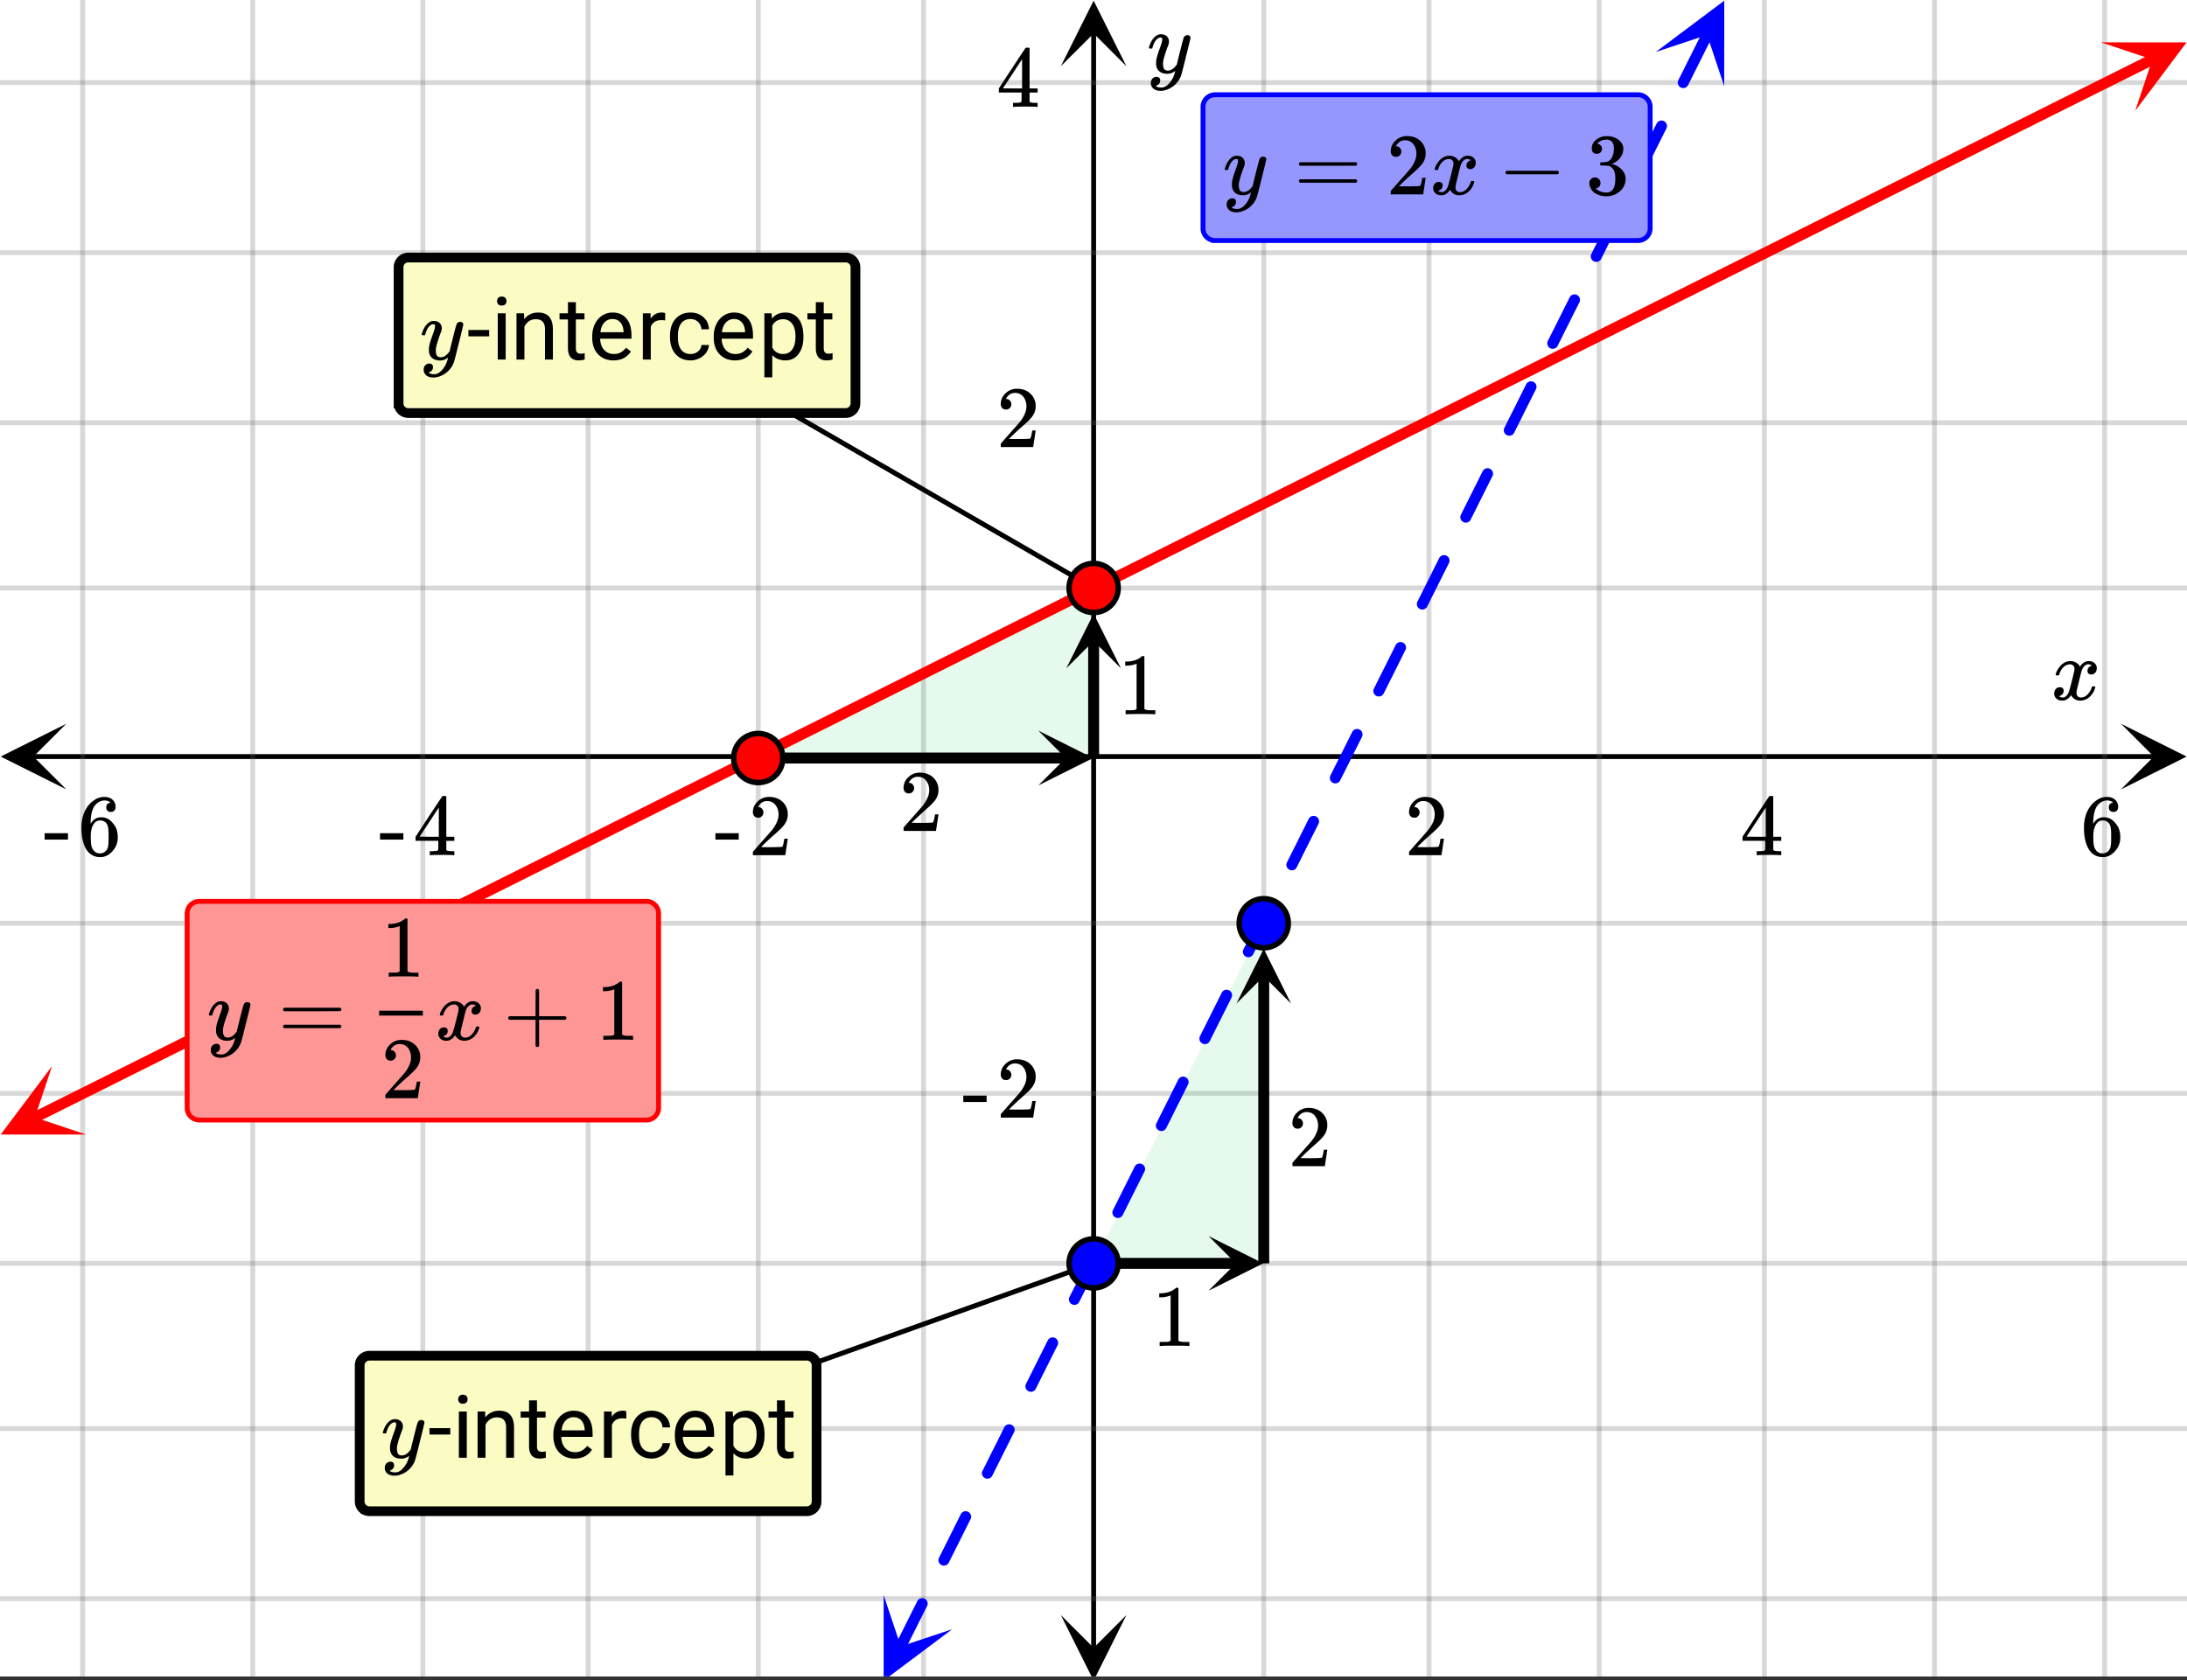 <svg xmlns="http://www.w3.org/2000/svg" xmlns:xlink="http://www.w3.org/1999/xlink" width="449.28" height="345.28" viewBox="0 0 336.96 258.96"><rect x="0" y="0" width="336.96" height="258.96" fill="#333333" stroke="none"/><defs><symbol overflow="visible" id="t"><path d="M.781-3.75C.727-3.8.703-3.848.703-3.89c.031-.25.172-.563.422-.938.414-.633.941-1.004 1.578-1.11.133-.007.235-.015.297-.015.313 0 .598.086.86.25.269.156.46.355.578.594.113-.157.187-.25.218-.282.332-.375.711-.562 1.14-.562.364 0 .661.105.891.312.227.211.344.465.344.766 0 .281-.078.516-.234.703a.776.776 0 0 1-.625.281.64.64 0 0 1-.422-.14.521.521 0 0 1-.156-.39c0-.415.222-.696.672-.845a.58.58 0 0 0-.141-.093.705.705 0 0 0-.39-.094.91.91 0 0 0-.266.031c-.336.149-.586.445-.75.89-.032.075-.164.579-.39 1.516-.231.93-.356 1.45-.376 1.563a1.827 1.827 0 0 0-.047.406c0 .211.063.383.188.516.125.125.289.187.5.187.383 0 .726-.16 1.031-.484.3-.32.508-.676.625-1.063.02-.082.04-.129.063-.14.03-.02.109-.031.234-.031.164 0 .25.039.25.109 0 .012-.012.058-.031.14-.149.563-.461 1.055-.938 1.47-.43.323-.875.484-1.344.484-.625 0-1.101-.282-1.421-.844-.262.406-.594.68-1 .812-.086.02-.2.032-.344.032-.524 0-.89-.188-1.11-.563a.953.953 0 0 1-.14-.531c0-.27.078-.5.234-.688a.798.798 0 0 1 .625-.28c.395 0 .594.187.594.562 0 .336-.164.574-.484.718a.359.359 0 0 1-.063.047l-.078.031c-.012.012-.024.016-.031.016h-.032c0 .031.063.074.188.125a.817.817 0 0 0 .36.078c.32 0 .597-.203.827-.61.102-.163.282-.75.532-1.75.05-.206.109-.437.171-.687.063-.257.11-.457.141-.593.031-.133.05-.211.063-.235a2.86 2.86 0 0 0 .078-.531.678.678 0 0 0-.188-.5.613.613 0 0 0-.484-.203c-.406 0-.762.156-1.063.469a2.562 2.562 0 0 0-.609 1.078c-.012.074-.031.12-.063.14a.752.752 0 0 1-.218.016zm0 0"/></symbol><symbol overflow="visible" id="y"><path d="M6.234-5.813c.125 0 .227.04.313.11.094.062.14.152.14.266 0 .117-.226 1.058-.671 2.828C5.578-.836 5.328.133 5.266.312a3.459 3.459 0 0 1-.688 1.22 3.641 3.641 0 0 1-1.11.874c-.491.239-.945.36-1.359.36-.687 0-1.152-.22-1.39-.657-.094-.125-.14-.304-.14-.53 0-.306.085-.544.265-.72.187-.168.379-.25.578-.25.394 0 .594.188.594.563 0 .332-.157.578-.47.734a.298.298 0 0 1-.062.032.295.295 0 0 0-.078.03c-.011.009-.023.016-.031.016L1.328 2c.031.05.129.11.297.172.133.05.273.078.422.078h.11c.155 0 .273-.012.359-.031.332-.094.648-.324.953-.688A3.69 3.69 0 0 0 4.188.25c.093-.3.14-.477.14-.531 0-.008-.012-.004-.031.015a.358.358 0 0 1-.078.047c-.336.239-.703.36-1.11.36-.46 0-.84-.106-1.14-.313-.293-.219-.48-.531-.563-.937a2.932 2.932 0 0 1-.015-.407c0-.218.007-.382.03-.5.063-.394.266-1.054.61-1.984.196-.531.297-.898.297-1.11a.838.838 0 0 0-.031-.265c-.024-.05-.074-.078-.156-.078h-.063c-.21 0-.406.094-.594.281-.293.293-.511.727-.656 1.297 0 .012-.008.027-.015.047a.188.188 0 0 1-.032.047l-.015.015c-.012.012-.028.016-.047.016h-.36C.305-3.8.281-3.836.281-3.86a.97.97 0 0 1 .047-.203c.188-.625.469-1.113.844-1.468.3-.282.617-.422.953-.422.383 0 .688.105.906.312.227.2.344.485.344.86-.023.168-.04.261-.047.281 0 .055-.07.246-.203.578-.367 1-.586 1.735-.656 2.203a1.857 1.857 0 0 0-.016.297c0 .344.05.61.156.797.114.18.313.266.594.266.207 0 .406-.051.594-.157a1.84 1.84 0 0 0 .422-.328c.093-.101.21-.242.36-.422a32.833 32.833 0 0 1 .25-1.063c.093-.35.175-.687.25-1 .343-1.35.534-2.062.577-2.124a.592.592 0 0 1 .578-.36zm0 0"/></symbol><symbol overflow="visible" id="u"><path d="M1.484-5.781c-.25 0-.449-.078-.593-.235a.872.872 0 0 1-.22-.609c0-.645.243-1.195.735-1.656a2.46 2.46 0 0 1 1.766-.703c.77 0 1.41.21 1.922.625.508.418.82.964.937 1.64.008.168.016.32.016.453 0 .524-.156 1.012-.469 1.47-.25.374-.758.89-1.516 1.546-.324.281-.777.695-1.359 1.234l-.781.766 1.016.016c1.414 0 2.164-.024 2.25-.079.039-.007.085-.101.14-.28.031-.095.094-.4.188-.923v-.03h.53v.03l-.374 2.47V0h-5v-.25c0-.188.008-.29.031-.313.008-.007.383-.437 1.125-1.28.977-1.095 1.61-1.813 1.89-2.157.602-.82.907-1.57.907-2.25 0-.594-.156-1.086-.469-1.484-.312-.407-.746-.61-1.297-.61-.523 0-.945.235-1.265.703-.024.032-.047.079-.078.141a.274.274 0 0 0-.047.078c0 .012.02.016.062.016a.68.68 0 0 1 .547.25.801.801 0 0 1 .219.562c0 .23-.078.422-.235.578a.76.76 0 0 1-.578.235zm0 0"/></symbol><symbol overflow="visible" id="v"><path d="M6.234 0c-.125-.031-.71-.047-1.75-.047-1.074 0-1.671.016-1.796.047h-.126v-.625h.422c.383-.008.618-.031.704-.063a.286.286 0 0 0 .171-.14c.008-.008.016-.25.016-.719v-.672h-3.5v-.625l2.031-3.11A431.58 431.58 0 0 1 4.5-9.108c.02-.008.113-.016.281-.016h.25l.078.078v6.203h1.235v.625H5.109V-.89a.25.25 0 0 0 .079.157c.07.062.328.101.765.109h.39V0zm-2.28-2.844v-4.5L1-2.859l1.469.015zm0 0"/></symbol><symbol overflow="visible" id="w"><path d="M5.031-8.11c-.199-.195-.48-.304-.843-.328-.625 0-1.153.274-1.579.813-.418.586-.625 1.492-.625 2.719L2-4.86l.11-.172c.363-.54.859-.813 1.484-.813.414 0 .781.09 1.094.266a2.6 2.6 0 0 1 .64.547c.219.242.395.492.531.75.196.449.297.933.297 1.453v.234c0 .211-.027.403-.078.578-.105.532-.383 1.032-.828 1.5-.387.407-.82.66-1.297.766a2.688 2.688 0 0 1-.547.047c-.168 0-.32-.016-.453-.047-.668-.125-1.2-.484-1.594-1.078C.83-1.66.563-2.79.563-4.218c0-.97.171-1.817.515-2.548.344-.726.82-1.296 1.438-1.703a2.62 2.62 0 0 1 1.562-.515c.531 0 .953.14 1.266.421.32.282.484.665.484 1.141 0 .23-.07.414-.203.547-.125.137-.297.203-.516.203-.218 0-.398-.062-.53-.187-.126-.125-.188-.301-.188-.532 0-.406.21-.644.64-.718zm-.593 3.235a1.18 1.18 0 0 0-.97-.484c-.335 0-.605.105-.812.312C2.22-4.597 2-3.883 2-2.907c0 .794.05 1.345.156 1.657.094.273.242.5.453.688.22.187.477.28.782.28.457 0 .804-.171 1.046-.515.133-.187.22-.41.25-.672.04-.258.063-.64.063-1.14v-.422c0-.508-.023-.895-.063-1.156a1.566 1.566 0 0 0-.25-.688zm0 0"/></symbol><symbol overflow="visible" id="x"><path d="M.14-2.406v-.985h3.594v.985zm0 0"/></symbol><symbol overflow="visible" id="z"><path d="M.75-4.672c0-.125.063-.219.188-.281H9.53c.133.062.203.156.203.281 0 .094-.062.18-.187.25l-4.281.016H.969C.82-4.457.75-4.546.75-4.672zm0 2.61c0-.133.07-.223.219-.266h8.578a.249.249 0 0 0 .062.047l.063.047c.02.011.035.039.047.078.008.031.015.062.015.094 0 .117-.07.203-.203.265H.937C.813-1.859.75-1.945.75-2.063zm0 0"/></symbol><symbol overflow="visible" id="A"><path d="M1.328-3.094c-.137-.07-.203-.164-.203-.281 0-.113.066-.203.203-.266h7.828c.133.075.203.168.203.282 0 .105-.07.195-.203.265zm0 0"/></symbol><symbol overflow="visible" id="B"><path d="M1.719-6.25c-.25 0-.446-.07-.578-.219a.863.863 0 0 1-.204-.593c0-.508.196-.938.594-1.282a2.566 2.566 0 0 1 1.407-.625h.203c.312 0 .507.008.593.016.301.043.602.137.907.281.593.305.968.727 1.125 1.266.02.093.03.218.03.375 0 .523-.167.996-.5 1.422-.323.418-.73.714-1.218.89-.055.024-.055.04 0 .047.008 0 .05.012.125.031.55.157 1.016.446 1.39.86.376.418.563.89.563 1.422 0 .367-.086.718-.25 1.062-.218.461-.574.84-1.062 1.14-.492.302-1.04.454-1.64.454-.595 0-1.122-.125-1.579-.375-.46-.25-.766-.586-.922-1.016a1.45 1.45 0 0 1-.14-.656c0-.25.082-.453.25-.61a.831.831 0 0 1 .609-.25c.25 0 .453.087.61.25.163.169.25.372.25.61 0 .21-.063.39-.188.547a.768.768 0 0 1-.469.281l-.094.031c.489.407 1.047.61 1.672.61.5 0 .875-.239 1.125-.719.156-.29.234-.742.234-1.36v-.265c0-.852-.292-1.426-.875-1.719-.124-.05-.398-.082-.812-.093l-.563-.016-.046-.031c-.024-.02-.032-.086-.032-.204 0-.113.008-.18.032-.203.03-.03.054-.046.078-.046.25 0 .508-.02.781-.063.395-.05.695-.27.906-.656.207-.395.313-.867.313-1.422 0-.582-.157-.973-.469-1.172a1.131 1.131 0 0 0-.64-.188c-.45 0-.844.122-1.188.36l-.125.094a.671.671 0 0 0-.094.109l-.047.047a.88.88 0 0 0 .094.031c.176.024.328.11.453.266.125.148.188.32.188.515a.715.715 0 0 1-.235.547.76.76 0 0 1-.562.219zm0 0"/></symbol><symbol overflow="visible" id="C"><path d="M.938-3.094C.813-3.164.75-3.258.75-3.375c0-.113.063-.203.188-.266h4.03v-2.015l.016-2.032c.094-.113.18-.171.266-.171.113 0 .203.07.266.203v4.015H9.53c.133.075.203.168.203.282 0 .105-.07.195-.203.265H5.516V.922c-.063.125-.157.187-.282.187-.117 0-.203-.062-.265-.187v-4.016zm0 0"/></symbol><symbol overflow="visible" id="D"><path d="M5.61 0c-.157-.031-.872-.047-2.141-.047C2.207-.047 1.5-.03 1.344 0h-.157v-.625h.344c.52 0 .86-.008 1.016-.031.07-.008.18-.067.328-.172v-6.969c-.023 0-.059.016-.11.047a4.134 4.134 0 0 1-1.39.25h-.25v-.625h.25c.758-.02 1.39-.188 1.89-.5a2.46 2.46 0 0 0 .422-.313c.008-.03.063-.046.157-.046a.36.36 0 0 1 .234.078v8.078c.133.137.43.203.89.203h.798V0zm0 0"/></symbol><symbol overflow="visible" id="E"><path d="M3.453-3.578H.25v-.985h3.203zm0 0"/></symbol><symbol overflow="visible" id="F"><path d="M2.25 0H1.031v-7.125H2.25zM.922-9.016c0-.195.062-.363.187-.5.125-.132.301-.203.532-.203.238 0 .421.07.546.203a.716.716 0 0 1 .188.5c0 .2-.063.368-.188.5-.124.125-.308.188-.546.188-.23 0-.407-.063-.532-.188a.703.703 0 0 1-.187-.5zm0 0"/></symbol><symbol overflow="visible" id="G"><path d="M2.078-7.125l.031.89C2.66-6.91 3.375-7.25 4.25-7.25c1.5 0 2.258.852 2.281 2.547V0H5.313v-4.719c-.012-.508-.133-.883-.36-1.125-.23-.25-.59-.375-1.078-.375a1.8 1.8 0 0 0-1.047.313c-.293.21-.523.484-.687.828V0H.92v-7.125zm0 0"/></symbol><symbol overflow="visible" id="H"><path d="M2.578-8.844v1.719h1.328v.938H2.578v4.421c0 .282.055.496.172.641.125.148.328.219.61.219.132 0 .328-.024.578-.078V0A3.824 3.824 0 0 1 3 .125c-.543 0-.953-.16-1.234-.484-.274-.332-.407-.801-.407-1.407v-4.421H.063v-.938h1.296v-1.719zm0 0"/></symbol><symbol overflow="visible" id="I"><path d="M3.875.125c-.969 0-1.758-.313-2.36-.938C.91-1.445.61-2.296.61-3.358v-.235c0-.695.133-1.32.407-1.875.27-.562.644-1 1.125-1.312a2.9 2.9 0 0 1 1.593-.469c.914 0 1.63.309 2.141.922.52.605.781 1.476.781 2.61v.5H1.828c.02.71.223 1.28.61 1.718.394.43.894.64 1.5.64.437 0 .8-.085 1.093-.265.301-.176.567-.41.797-.703l.734.578C5.97-.332 5.07.125 3.876.125zm-.14-6.375c-.5 0-.919.18-1.25.531-.337.356-.54.856-.61 1.5h3.563v-.093c-.032-.614-.2-1.086-.5-1.422-.305-.344-.704-.516-1.204-.516zm0 0"/></symbol><symbol overflow="visible" id="J"><path d="M4.36-6.031a3.454 3.454 0 0 0-.594-.047c-.805 0-1.344.34-1.625 1.016V0H.92v-7.125H2.11l.016.828c.395-.633.96-.953 1.703-.953.238 0 .414.031.531.094zm0 0"/></symbol><symbol overflow="visible" id="K"><path d="M3.781-.86c.438 0 .817-.128 1.14-.39.321-.27.5-.602.532-1H6.61a2.279 2.279 0 0 1-.421 1.172 2.78 2.78 0 0 1-1.047.875c-.43.219-.883.328-1.36.328-.969 0-1.742-.32-2.312-.969C.895-1.488.609-2.375.609-3.5v-.203c0-.688.125-1.3.375-1.844.258-.539.625-.957 1.094-1.25.477-.3 1.04-.453 1.688-.453.8 0 1.468.242 2 .719.53.468.812 1.09.843 1.86H5.453c-.031-.458-.203-.833-.516-1.126-.312-.3-.703-.453-1.171-.453-.618 0-1.094.227-1.438.672-.336.437-.5 1.078-.5 1.922v.234c0 .824.164 1.461.5 1.906.344.438.828.657 1.453.657zm0 0"/></symbol><symbol overflow="visible" id="L"><path d="M6.938-3.484c0 1.086-.25 1.96-.75 2.625-.493.656-1.157.984-2 .984-.868 0-1.547-.27-2.047-.813v3.422H.92v-9.859h1.11l.063.797c.5-.613 1.187-.922 2.062-.922.852 0 1.532.324 2.032.969.5.648.75 1.543.75 2.687zm-1.22-.141c0-.8-.171-1.43-.515-1.89-.344-.47-.812-.704-1.406-.704-.742 0-1.293.328-1.656.985v3.39c.363.657.921.985 1.671.985.583 0 1.047-.227 1.391-.688.344-.469.516-1.16.516-2.078zm0 0"/></symbol><clipPath id="a"><path d="M0 0h336.96v258.367H0zm0 0"/></clipPath><clipPath id="b"><path d="M.102 111.547H11V122H.102zm0 0"/></clipPath><clipPath id="c"><path d="M326.79 111.547h10.17V122h-10.17zm0 0"/></clipPath><clipPath id="d"><path d="M12 0h313v258.367H12zm0 0"/></clipPath><clipPath id="e"><path d="M163.445 248H174v10.367h-10.555zm0 0"/></clipPath><clipPath id="f"><path d="M163.445 0H174v10.21h-10.555zm0 0"/></clipPath><clipPath id="g"><path d="M0 12h336.96v235H0zm0 0"/></clipPath><clipPath id="h"><path d="M136 245h11v13.367h-11zm0 0"/></clipPath><clipPath id="i"><path d="M130.875 256.375l11.871-23.734 23.734 11.87-11.87 23.735zm0 0"/></clipPath><clipPath id="j"><path d="M255 0h11v14h-11zm0 0"/></clipPath><clipPath id="k"><path d="M255.11 8.016l11.87-23.739 23.735 11.875-11.871 23.735zm0 0"/></clipPath><clipPath id="l"><path d="M0 164h14v11H0zm0 0"/></clipPath><clipPath id="m"><path d="M-2.531 169.574l23.738-11.863 11.863 23.738-23.738 11.863zm0 0"/></clipPath><clipPath id="n"><path d="M323 6h13.96v12H323zm0 0"/></clipPath><clipPath id="o"><path d="M323.707 6.527l23.738-11.863 11.868 23.738-23.743 11.864zm0 0"/></clipPath><clipPath id="p"><path d="M186.203 190.5H195v8.5h-8.797zm0 0"/></clipPath><clipPath id="q"><path d="M190.5 146h8.5v8.672h-8.5zm0 0"/></clipPath><clipPath id="r"><path d="M159.992 112.613H169V122h-9.008zm0 0"/></clipPath><clipPath id="s"><path d="M164.29 94H173v9h-8.71zm0 0"/></clipPath></defs><g clip-path="url(#a)" fill="#fff"><path d="M0 0h336.96v258.96H0z"/><path d="M0 0h336.96v258.96H0z"/></g><path d="M5.055 116.602h326.89" fill="none" stroke="#000" stroke-width=".749"/><g clip-path="url(#b)"><path d="M10.21 111.547L.103 116.602l10.109 5.054-5.055-5.054zm0 0"/></g><g clip-path="url(#c)"><path d="M326.79 111.547l10.108 5.055-10.109 5.054 5.055-5.054zm0 0"/></g><g clip-path="url(#d)"><path d="M194.711 0v259.117M220.171 0v259.117M246.384 0v259.117M271.848 0v259.117M298.058 0v259.117M324.27 0v259.117M142.29 0v259.117M116.827 0v259.117M90.618 0v259.117M65.151 0v259.117M38.942 0v259.117M12.73 0v259.117" fill="none" stroke-linecap="round" stroke-linejoin="round" stroke="#666" stroke-opacity=".251" stroke-width=".749"/></g><path d="M168.5 254.063V5.055" fill="none" stroke="#000" stroke-width=".749"/><g clip-path="url(#e)"><path d="M163.445 248.906l5.055 10.11 5.055-10.11-5.055 5.055zm0 0"/></g><g clip-path="url(#f)"><path d="M163.445 10.21L168.5.103l5.055 10.109-5.055-5.055zm0 0"/></g><g clip-path="url(#g)"><path d="M0 90.617h337M0 65.152h337M0 38.942h337M0 12.73h337M0 142.29h337M0 168.5h337M0 194.711h337M0 220.171h337M0 246.384h337" fill="none" stroke-linecap="round" stroke-linejoin="round" stroke="#666" stroke-opacity=".251" stroke-width=".749"/></g><path d="M168.5 194.71l25.922-.374.289-52.047zm0 0M116.828 116.828l51.672-.226V90.617zm0 0" fill="#00cc52" fill-opacity=".102"/><path d="M137.98 253.465l.836-1.668.832-1.668.836-1.668.832-1.668.016-.023a.786.786 0 0 1 .484-.422.821.821 0 0 1 .645.043.817.817 0 0 1 .422.488.808.808 0 0 1-.047.644l-.012.024-.832 1.668-1.672 3.336-.832 1.668a.803.803 0 0 1-.488.422.823.823 0 0 1-.645-.043.828.828 0 0 1-.421-.489.807.807 0 0 1 .046-.644zm6.7-13.395l.812-1.617.832-1.668.836-1.668.832-1.672.04-.074a.817.817 0 0 1 .488-.422.814.814 0 0 1 .64.047c.211.106.352.266.422.488a.824.824 0 0 1-.043.645l-.039.07-.832 1.668-.836 1.672-.836 1.668-.809 1.617a.817.817 0 0 1-.488.422.798.798 0 0 1-.64-.047.786.786 0 0 1-.422-.484.821.821 0 0 1 .043-.645zm6.703-13.394l.785-1.57.832-1.668 1.672-3.336.058-.125a.828.828 0 0 1 .489-.422.807.807 0 0 1 .644.047.817.817 0 0 1 .422.488.798.798 0 0 1-.047.64l-.062.125-.832 1.668-1.672 3.336-.785 1.57a.81.81 0 0 1-.485.423.806.806 0 0 1-.644-.047.81.81 0 0 1-.422-.485.806.806 0 0 1 .047-.644zm6.699-13.395l.762-1.523.832-1.668 1.672-3.336.086-.172a.81.81 0 0 1 .484-.422.806.806 0 0 1 .644.047.81.81 0 0 1 .422.484.806.806 0 0 1-.047.645l-.085.172-.832 1.668-1.672 3.336-.758 1.523a.817.817 0 0 1-.488.422.808.808 0 0 1-.645-.047.817.817 0 0 1-.422-.488.798.798 0 0 1 .047-.64zm6.7-13.398l.738-1.469.832-1.668 1.671-3.336.11-.222a.817.817 0 0 1 .488-.422.813.813 0 0 1 .64.043.84.84 0 0 1 .379 1.133l-.113.222-.832 1.668-.836 1.668-.832 1.668-.738 1.469a.8.8 0 0 1-.488.425.814.814 0 0 1-.64-.046.805.805 0 0 1-.423-.489.824.824 0 0 1 .043-.644zm6.702-13.395l.711-1.422.832-1.668 1.672-3.335.133-.27a.803.803 0 0 1 .488-.422.821.821 0 0 1 .645.043.817.817 0 0 1 .422.488.807.807 0 0 1-.047.645l-.137.27-.832 1.667-.836 1.668-.832 1.668-.71 1.422a.803.803 0 0 1-.49.422.821.821 0 0 1-.644-.043.828.828 0 0 1-.422-.488.807.807 0 0 1 .047-.645zm6.7-13.394l.687-1.371.836-1.668.832-1.668.996-1.992a.806.806 0 0 1 .488-.422.814.814 0 0 1 .641.047.817.817 0 0 1 .422.488.813.813 0 0 1-.043.64l-.996 1.993-.836 1.668-.832 1.668-.688 1.37a.817.817 0 0 1-.488.423.798.798 0 0 1-.64-.047.804.804 0 0 1-.426-.485.822.822 0 0 1 .047-.644zm6.699-13.395l.664-1.324.836-1.668.832-1.668.836-1.668.183-.371a.817.817 0 0 1 .489-.422.808.808 0 0 1 .644.047.817.817 0 0 1 .422.488.814.814 0 0 1-.047.64l-.183.372-1.672 3.336-.832 1.668-.664 1.324a.81.81 0 0 1-.485.422.806.806 0 0 1-.644-.047.81.81 0 0 1-.422-.484.821.821 0 0 1 .043-.645zm6.703-13.394l1.473-2.946.832-1.668.836-1.668.21-.418a.81.81 0 0 1 .485-.421.806.806 0 0 1 .644.046.81.81 0 0 1 .422.485.806.806 0 0 1-.047.644l-.207.418-1.672 3.336-.832 1.668-.636 1.278a.828.828 0 0 1-.489.421.807.807 0 0 1-.644-.046.817.817 0 0 1-.422-.489.798.798 0 0 1 .047-.64zm6.7-13.399l.612-1.222.836-1.668.832-1.668.836-1.668.235-.47a.817.817 0 0 1 .488-.42.813.813 0 0 1 .64.042c.212.106.352.27.423.488a.821.821 0 0 1-.043.645l-.235.469-1.672 3.336-.832 1.667-.613 1.223a.81.81 0 0 1-.488.426.83.83 0 0 1-.64-.047.842.842 0 0 1-.379-1.133zm6.702-13.394l.586-1.176.836-1.668.832-1.668.836-1.668.258-.516a.842.842 0 0 1 1.133-.379.817.817 0 0 1 .422.489.808.808 0 0 1-.047.644l-.258.516-.836 1.668-.832 1.668-.836 1.668-.59 1.176a.798.798 0 0 1-.484.421.821.821 0 0 1-.645-.042.828.828 0 0 1-.422-.489.806.806 0 0 1 .047-.644zm6.7-13.395l.562-1.125.836-1.668.832-1.668.836-1.668.285-.57a.81.81 0 0 1 .484-.422.806.806 0 0 1 .645.047.817.817 0 0 1 .422.488.798.798 0 0 1-.047.64l-.281.567-.836 1.672-.832 1.668-.836 1.668-.563 1.125a.817.817 0 0 1-.488.422.807.807 0 0 1-.644-.047.81.81 0 0 1-.422-.484.806.806 0 0 1 .047-.645zm6.699-13.394l.539-1.078.836-1.668.832-1.668.836-1.668.308-.618a.817.817 0 0 1 .489-.421.798.798 0 0 1 .64.046.8.8 0 0 1 .426.489.83.83 0 0 1-.047.64l-.309.618-.835 1.668-.832 1.667-.836 1.668-.54 1.079a.817.817 0 0 1-.488.421.798.798 0 0 1-.64-.046.783.783 0 0 1-.422-.489.813.813 0 0 1 .043-.64zm6.703-13.395l.512-1.027.835-1.672.836-1.668.832-1.668.333-.664a.828.828 0 0 1 .488-.422.807.807 0 0 1 .644.047.81.81 0 0 1 .422.484.806.806 0 0 1-.047.645l-.332.664-.836 1.668-.832 1.668-.836 1.672-.515 1.027a.81.81 0 0 1-.485.422.806.806 0 0 1-.644-.047.817.817 0 0 1-.422-.488.798.798 0 0 1 .047-.64zm6.7-13.398l.487-.977 1.672-3.336.832-1.668.36-.715a.798.798 0 0 1 .484-.422.821.821 0 0 1 .645.043c.207.106.347.27.421.489a.823.823 0 0 1-.043.644l-.359.715-.836 1.668-.832 1.668-.836 1.668-.488.977a.793.793 0 0 1-.488.421.824.824 0 0 1-.645-.043.817.817 0 0 1-.422-.488.808.808 0 0 1 .047-.644zm6.698-13.395l.465-.93 1.672-3.335.832-1.668.383-.762a.81.81 0 0 1 .488-.426.83.83 0 0 1 .64.047.81.81 0 0 1 .427.488.824.824 0 0 1-.047.645l-.383.761-.836 1.668-.832 1.668-.836 1.668-.465.93a.806.806 0 0 1-.488.422.813.813 0 0 1-.64-.043.815.815 0 0 1-.423-.488.821.821 0 0 1 .043-.645zm6.703-13.394l.438-.88 1.672-3.335.832-1.668.406-.817a.828.828 0 0 1 .488-.421.806.806 0 0 1 .645.046.817.817 0 0 1 .422.489.798.798 0 0 1-.047.64l-.406.817-.836 1.668-.832 1.668-.836 1.668-.438.879a.828.828 0 0 1-.488.421.806.806 0 0 1-.645-.046.81.81 0 0 1-.421-.485.806.806 0 0 1 .046-.644zm6.7-13.395l.414-.832 1.672-3.336.832-1.668.433-.863a.806.806 0 0 1 .488-.422.798.798 0 0 1 .641.047.794.794 0 0 1 .422.488.813.813 0 0 1-.043.64l-.434.864-.832 1.668-1.672 3.336-.414.832a.817.817 0 0 1-.488.422.798.798 0 0 1-.64-.047.8.8 0 0 1-.426-.488.814.814 0 0 1 .047-.64zm6.699-13.394l.394-.782.832-1.668.836-1.672.832-1.668.457-.91a.817.817 0 0 1 .489-.422.808.808 0 0 1 .644.047.81.81 0 0 1 .422.485.806.806 0 0 1-.047.644l-.457.91-.832 1.668-.836 1.668-1.226 2.453a.81.81 0 0 1-.485.422.806.806 0 0 1-.644-.047.817.817 0 0 1-.422-.488.813.813 0 0 1 .043-.64zm0 0" fill="#00f"/><g clip-path="url(#h)"><g clip-path="url(#i)"><path d="M136.148 245.824v13.188l10.551-7.91-7.914 2.636zm0 0" fill="#00f"/></g></g><g clip-path="url(#j)"><g clip-path="url(#k)"><path d="M255.11 8.016l10.55-7.91-.004 13.183-2.636-7.91zm0 0" fill="#00f"/></g></g><path d="M5.273 172.266l4.383-2.188 2.192-1.098 4.382-2.187 2.192-1.098 2.191-1.093 2.188-1.094 2.191-1.098 4.383-2.187 2.191-1.098 6.575-3.281 2.187-1.098 4.383-2.187 2.191-1.098 4.383-2.188 2.192-1.097 4.382-2.188 2.188-1.097 4.383-2.188 2.191-1.098 4.383-2.187 2.191-1.098 2.192-1.093 2.187-1.094 2.192-1.094 2.191-1.098 4.383-2.187 2.191-1.098 4.383-2.187 2.188-1.098 4.382-2.187 2.192-1.098 4.383-2.188 2.191-1.097 4.383-2.188 2.187-1.097 6.575-3.282 2.191-1.097 4.383-2.188 2.191-1.097 2.188-1.094 2.191-1.094 2.191-1.098 4.383-2.187 2.192-1.098 4.383-2.187 2.19-1.098 2.188-1.094 2.192-1.093 2.191-1.098 6.574-3.281 2.192-1.098 2.191-1.094 2.188-1.093 2.191-1.098 4.383-2.188 2.191-1.097 4.383-2.188 2.192-1.097 2.187-1.094 2.192-1.094 2.19-1.098 4.384-2.187 2.191-1.098 6.574-3.281 2.188-1.098 4.383-2.187 2.191-1.098 4.383-2.187 2.191-1.098 2.192-1.094 2.187-1.093 2.192-1.098 4.382-2.188 2.192-1.097 4.383-2.188 2.191-1.097 2.191-1.094 2.188-1.094 2.191-1.094 2.192-1.097 4.383-2.188 2.191-1.097 4.383-2.188 2.187-1.098 4.383-2.187 2.192-1.098 4.382-2.187 2.192-1.098 2.191-1.094 2.188-1.093 2.191-1.098 6.574-3.281 2.192-1.098 4.383-2.188 2.19-1.097 2.188-1.094 2.192-1.094 2.191-1.097 4.383-2.188 2.191-1.097 4.383-2.188 2.188-1.098 4.383-2.187 2.191-1.098 6.574-3.281 2.192-1.098" fill="none" stroke-width="1.685" stroke-linecap="round" stroke-linejoin="round" stroke="red"/><g clip-path="url(#l)"><g clip-path="url(#m)"><path d="M8.02 164.3L.105 174.853h13.188l-7.914-2.637zm0 0" fill="red"/></g></g><g clip-path="url(#n)"><g clip-path="url(#o)"><path d="M323.707 6.527l13.188.004-7.915 10.547 2.641-7.91zm0 0" fill="red"/></g></g><path d="M168.5 194.711h22" fill="none" stroke-width="1.685" stroke="#000"/><g clip-path="url(#p)"><path d="M186.203 190.5l8.422 4.21-8.422 4.212 4.211-4.211zm0 0"/></g><path d="M194.711 194.711v-44.336" fill="none" stroke-width="1.685" stroke="#000"/><g clip-path="url(#q)"><path d="M190.5 154.672l4.21-8.422 4.212 8.422-4.211-4.211zm0 0"/></g><path d="M116.828 116.828h47.461" fill="none" stroke-width="1.685" stroke="#000"/><g clip-path="url(#r)"><path d="M159.992 112.613l8.422 4.215-8.422 4.211 4.211-4.21zm0 0"/></g><path d="M168.5 116.828V98.703" fill="none" stroke-width="1.685" stroke="#000"/><g clip-path="url(#s)"><path d="M164.29 103l4.21-8.426 4.21 8.426-4.21-4.21zm0 0"/></g><path d="M168.5 194.711l-73.39 26.21M168.5 90.617l-67.398-38.945" fill="none" stroke-width=".758" stroke="#000"/><path d="M172.281 194.711a3.81 3.81 0 0 1-1.105 2.676 3.785 3.785 0 0 1-1.23.816c-.462.195-.946.29-1.446.29s-.984-.095-1.45-.29a3.81 3.81 0 0 1-1.226-.816 3.81 3.81 0 0 1-1.105-2.676c0-.5.094-.984.289-1.445.191-.465.465-.875.816-1.23a3.81 3.81 0 0 1 2.676-1.106c.5 0 .984.093 1.445.289.465.191.875.465 1.23.816.352.356.626.766.817 1.23.196.462.29.946.29 1.446zm0 0M198.492 142.29c0 .5-.094.983-.289 1.444a3.785 3.785 0 0 1-.816 1.23 3.81 3.81 0 0 1-2.676 1.106c-.5 0-.984-.093-1.445-.289a3.785 3.785 0 0 1-1.23-.816 3.785 3.785 0 0 1-.817-1.23 3.673 3.673 0 0 1-.29-1.446 3.81 3.81 0 0 1 1.105-2.676 3.859 3.859 0 0 1 1.232-.82 3.74 3.74 0 0 1 1.445-.285c.5 0 .984.094 1.45.285.46.195.87.469 1.226.82a3.81 3.81 0 0 1 1.105 2.676zm0 0" fill="#00f" stroke-width=".843" stroke="#000"/><path d="M172.281 90.617c0 .5-.093.98-.289 1.446a3.768 3.768 0 0 1-3.492 2.335 3.777 3.777 0 0 1-3.492-2.335 3.687 3.687 0 0 1-.29-1.446c0-.504.095-.984.29-1.449a3.768 3.768 0 0 1 3.492-2.336c.5 0 .984.098 1.445.29a3.768 3.768 0 0 1 2.047 2.047c.196.464.29.944.29 1.448zm0 0M120.61 116.828c0 .5-.098.985-.29 1.445a3.718 3.718 0 0 1-.82 1.227 3.718 3.718 0 0 1-1.227.82 3.763 3.763 0 0 1-2.895 0 3.758 3.758 0 0 1-1.226-.82 3.718 3.718 0 0 1-.82-1.227 3.763 3.763 0 0 1 0-2.895c.191-.46.465-.87.82-1.226a3.758 3.758 0 0 1 1.227-.82 3.763 3.763 0 0 1 2.894 0c.465.191.872.465 1.227.82.355.356.629.766.82 1.227.192.465.29.945.29 1.45zm0 0" fill="red" stroke-width=".843" stroke="#000"/><use xlink:href="#t" x="316.031" y="107.84"/><use xlink:href="#u" x="216.429" y="131.804"/><use xlink:href="#v" x="268.102" y="131.804"/><use xlink:href="#w" x="320.524" y="131.804"/><use xlink:href="#x" x="110.087" y="131.804"/><use xlink:href="#u" x="115.329" y="131.804"/><use xlink:href="#x" x="58.413" y="131.804"/><use xlink:href="#v" x="63.656" y="131.804"/><use xlink:href="#x" x="6.74" y="131.804"/><use xlink:href="#w" x="11.982" y="131.804"/><use xlink:href="#y" x="176.738" y="11.233"/><use xlink:href="#u" x="153.522" y="68.898"/><use xlink:href="#v" x="153.522" y="16.476"/><use xlink:href="#x" x="148.28" y="172.244"/><use xlink:href="#u" x="153.522" y="172.244"/><path d="M185.352 35.2V16.476a1.856 1.856 0 0 1 .547-1.324c.175-.176.378-.313.605-.407.23-.094.469-.144.719-.144h65.152a1.889 1.889 0 0 1 1.324.55 1.856 1.856 0 0 1 .547 1.325v18.722a1.88 1.88 0 0 1-.547 1.324 1.908 1.908 0 0 1-1.324.547h-65.152c-.25 0-.489-.047-.72-.144a1.908 1.908 0 0 1-.605-.403 1.88 1.88 0 0 1-.547-1.324zm0 0" fill="#9696ff" stroke="#00f" stroke-width=".749"/><use xlink:href="#y" x="188.416" y="29.956"/><use xlink:href="#z" x="199.38" y="29.956"/><use xlink:href="#u" x="213.609" y="29.956"/><use xlink:href="#t" x="220.349" y="29.956"/><use xlink:href="#A" x="230.833" y="29.956"/><use xlink:href="#B" x="244.313" y="29.956"/><path d="M28.832 170.746v-29.953c0-.25.047-.488.145-.719.093-.23.226-.43.402-.605.176-.176.379-.313.61-.407.23-.097.468-.144.714-.144h68.899a1.856 1.856 0 0 1 1.324.55c.176.177.312.376.406.606.094.23.14.469.14.719v29.953a1.856 1.856 0 0 1-.547 1.324 1.856 1.856 0 0 1-1.323.547H30.703a1.88 1.88 0 0 1-1.324-.547 1.845 1.845 0 0 1-.402-.605 1.818 1.818 0 0 1-.145-.719zm0 0" fill="#ff9696" stroke="red" stroke-width=".749"/><use xlink:href="#y" x="31.898" y="160.262"/><use xlink:href="#z" x="42.862" y="160.262"/><use xlink:href="#t" x="67.061" y="160.262"/><use xlink:href="#C" x="77.545" y="160.262"/><use xlink:href="#u" x="58.706" y="169.249"/><path d="M58.414 155.77h6.738v.75h-6.738zm0 0"/><use xlink:href="#D" x="58.706" y="150.527"/><use xlink:href="#D" x="91.774" y="160.262"/><use xlink:href="#D" x="177.487" y="207.442"/><use xlink:href="#u" x="198.456" y="179.733"/><use xlink:href="#u" x="138.544" y="128.06"/><use xlink:href="#D" x="172.244" y="110.087"/><path d="M55.34 231.406v-20.969a1.59 1.59 0 0 1 .46-1.113c.15-.148.321-.262.513-.34.195-.082.394-.12.601-.12h67.402c.207 0 .41.038.602.12a1.543 1.543 0 0 1 .852.852c.078.191.12.394.12.601v20.97c0 .21-.042.41-.12.6a1.563 1.563 0 0 1-1.454.973H56.914c-.207 0-.406-.039-.602-.12a1.543 1.543 0 0 1-.851-.852 1.575 1.575 0 0 1-.121-.602zm0 0" fill="#fafcc4"/><path d="M55.418 231.406v-20.968c0-.2.039-.391.113-.575.078-.183.184-.343.324-.484.141-.14.305-.25.489-.324.183-.078.375-.114.57-.114h67.402a1.487 1.487 0 0 1 1.383.922c.074.184.114.375.114.575v20.968c0 .2-.04.39-.114.574a1.487 1.487 0 0 1-.809.809 1.452 1.452 0 0 1-.574.117H56.914c-.195 0-.387-.039-.57-.117a1.463 1.463 0 0 1-.489-.324c-.14-.14-.246-.3-.324-.485a1.52 1.52 0 0 1-.113-.574zm0 0" fill="none" stroke-width="1.498" stroke="#000"/><use xlink:href="#y" x="58.706" y="224.667"/><use xlink:href="#E" x="65.926" y="224.667"/><use xlink:href="#F" x="69.67" y="224.667"/><use xlink:href="#G" x="72.666" y="224.667"/><use xlink:href="#H" x="80.155" y="224.667"/><use xlink:href="#I" x="84.648" y="224.667"/><use xlink:href="#J" x="92.137" y="224.667"/><use xlink:href="#K" x="96.63" y="224.667"/><use xlink:href="#I" x="103.37" y="224.667"/><use xlink:href="#L" x="110.859" y="224.667"/><use xlink:href="#H" x="118.348" y="224.667"/><path d="M61.332 62.156V41.188c0-.208.04-.407.121-.602a1.543 1.543 0 0 1 .852-.852 1.59 1.59 0 0 1 .601-.12h67.403c.207 0 .406.042.601.12.192.082.363.196.508.34.148.149.262.32.344.512.078.195.117.394.117.602v20.968c0 .211-.04.41-.117.606a1.558 1.558 0 0 1-.344.508 1.558 1.558 0 0 1-.508.343 1.601 1.601 0 0 1-.601.117H62.906c-.207 0-.41-.039-.601-.117a1.617 1.617 0 0 1-.512-.343 1.489 1.489 0 0 1-.34-.508 1.538 1.538 0 0 1-.121-.606zm0 0" fill="#fafcc4"/><path d="M61.41 62.156V41.188c0-.196.035-.387.113-.57.075-.184.184-.348.325-.49.14-.14.3-.245.484-.323a1.52 1.52 0 0 1 .574-.114h67.403a1.515 1.515 0 0 1 1.058.438 1.515 1.515 0 0 1 .438 1.059v20.968a1.52 1.52 0 0 1-.438 1.063 1.515 1.515 0 0 1-1.059.438H62.907c-.199 0-.39-.04-.574-.114a1.574 1.574 0 0 1-.484-.324c-.141-.14-.25-.305-.325-.489a1.448 1.448 0 0 1-.113-.574zm0 0" fill="none" stroke-width="1.498" stroke="#000"/><use xlink:href="#y" x="64.697" y="55.418"/><use xlink:href="#E" x="71.917" y="55.418"/><use xlink:href="#F" x="75.661" y="55.418"/><use xlink:href="#G" x="78.657" y="55.418"/><use xlink:href="#H" x="86.146" y="55.418"/><use xlink:href="#I" x="90.639" y="55.418"/><use xlink:href="#J" x="98.128" y="55.418"/><use xlink:href="#K" x="102.621" y="55.418"/><use xlink:href="#I" x="109.361" y="55.418"/><use xlink:href="#L" x="116.85" y="55.418"/><use xlink:href="#H" x="124.339" y="55.418"/></svg>